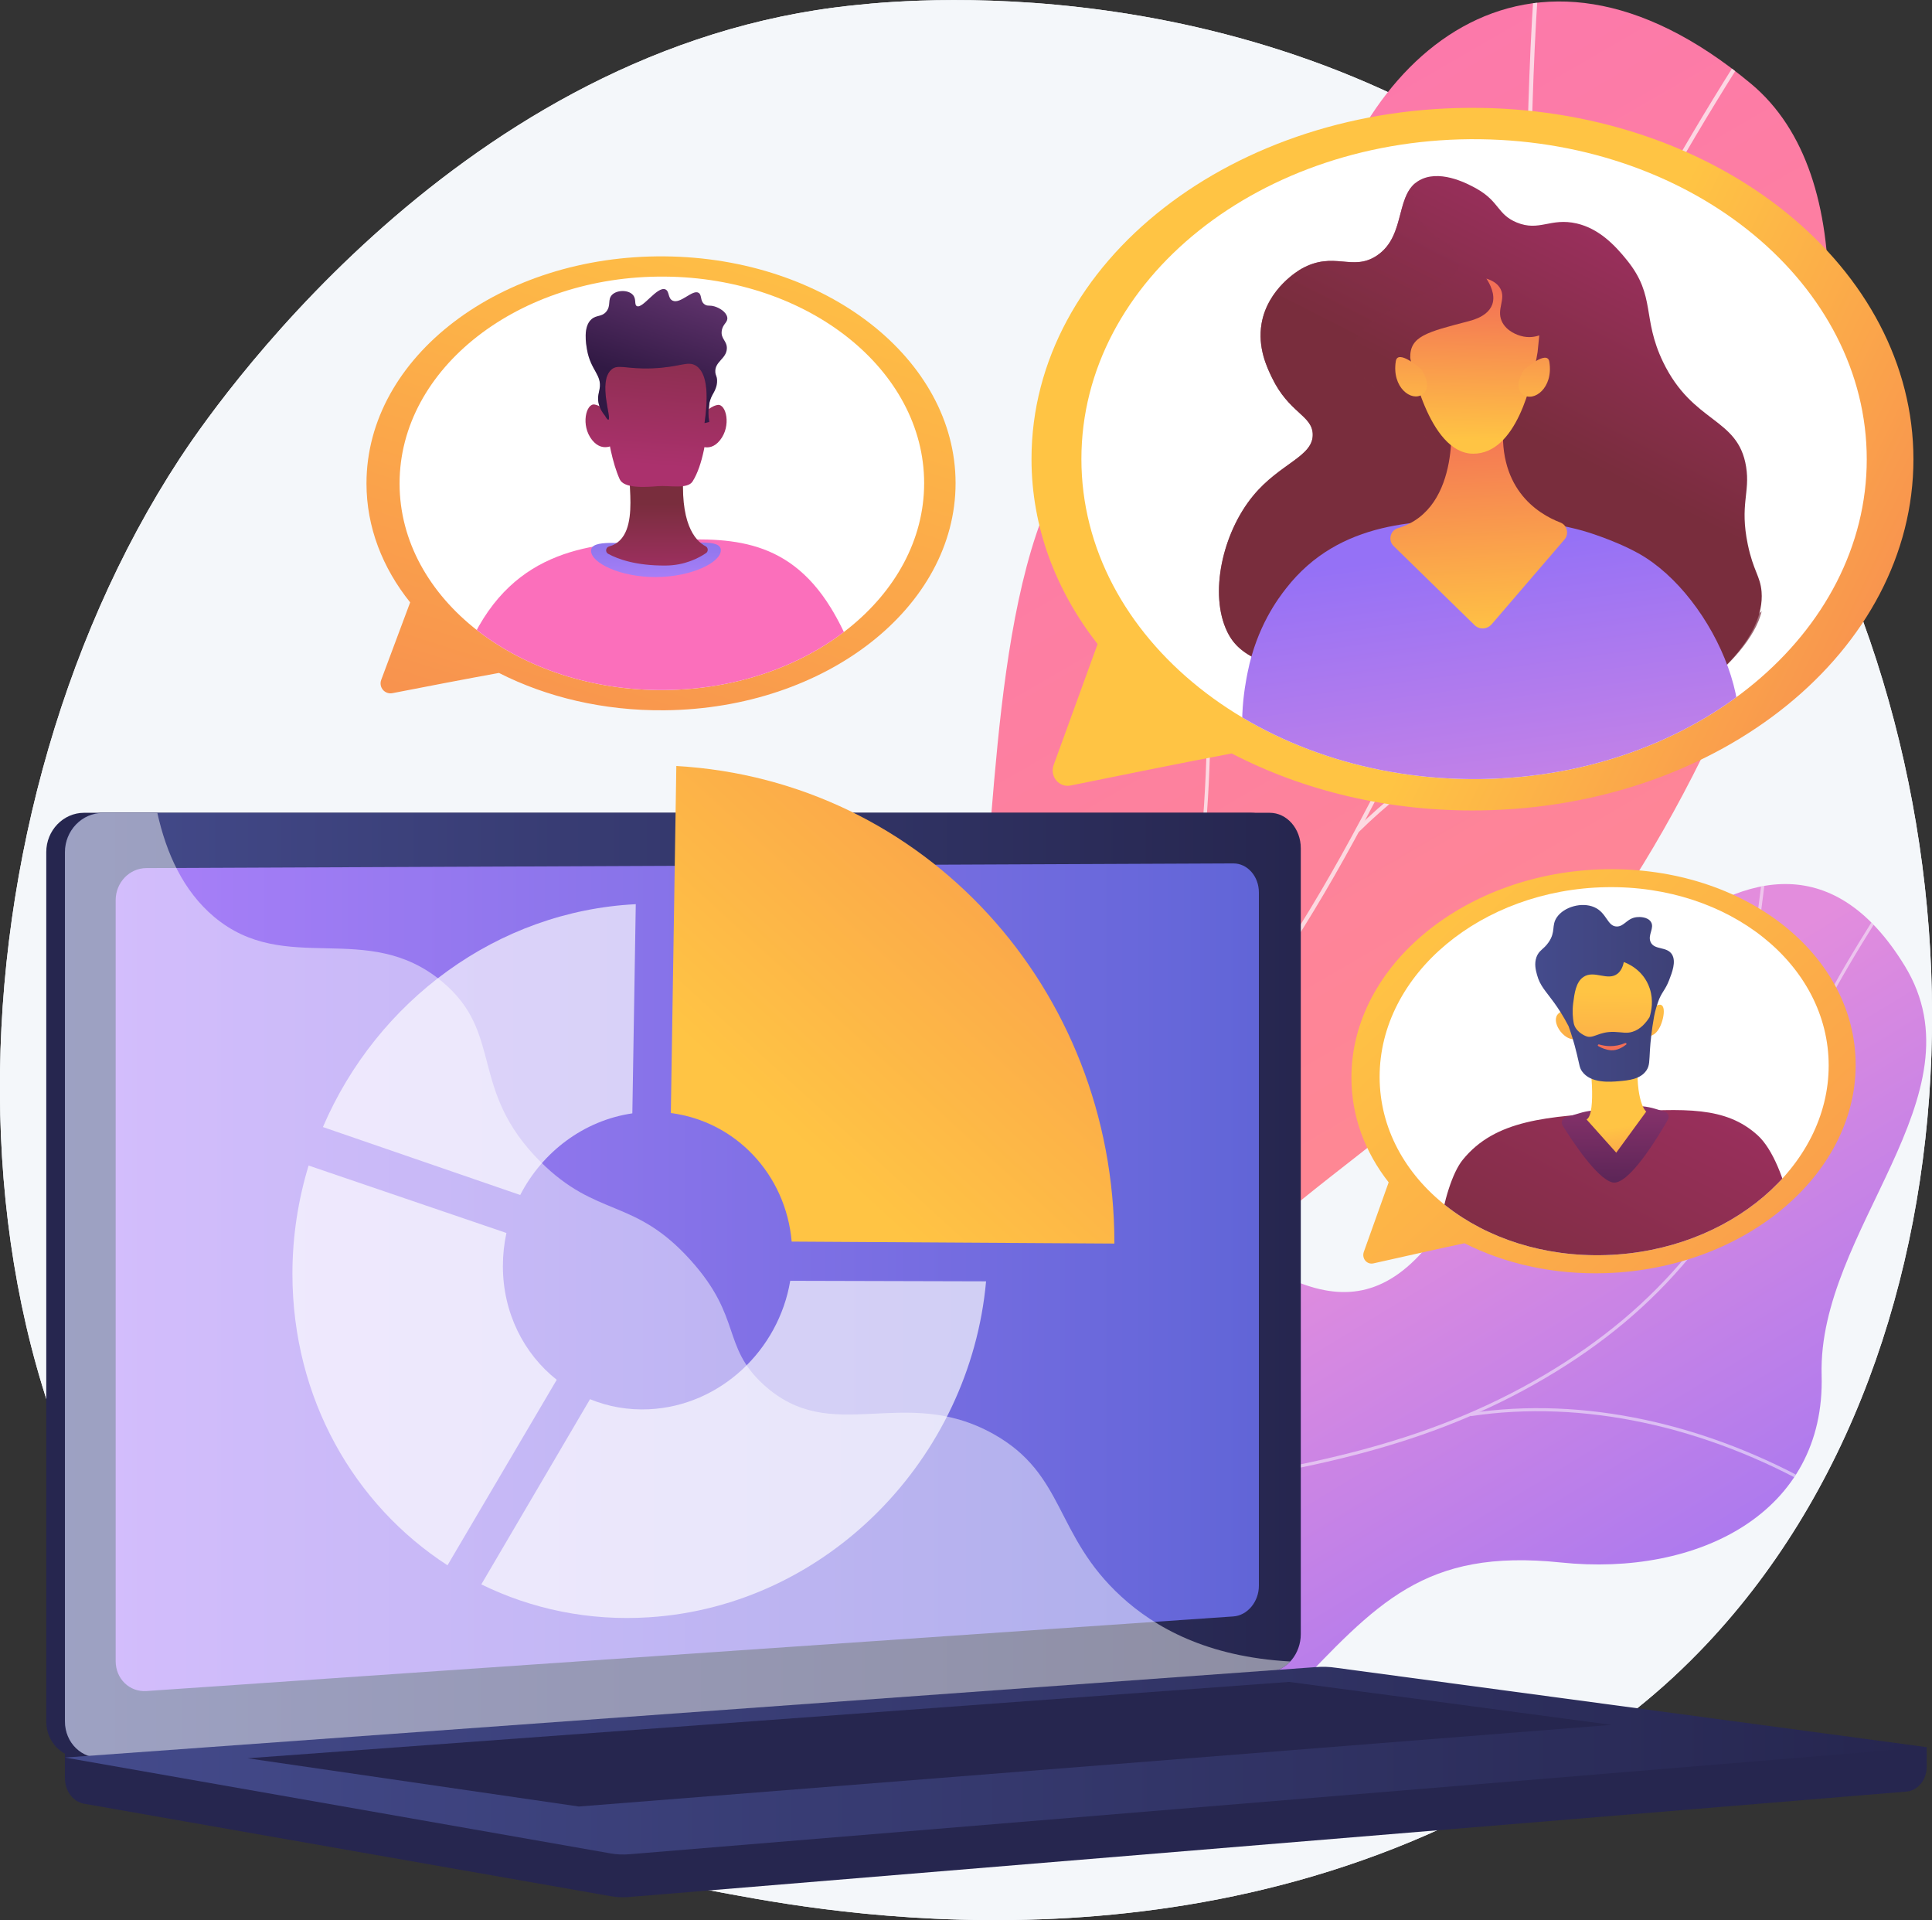 <?xml version="1.0" encoding="utf-8"?>
<!-- Generator: Adobe Illustrator 25.3.1, SVG Export Plug-In . SVG Version: 6.00 Build 0)  -->
<svg version="1.1" xmlns="http://www.w3.org/2000/svg" xmlns:xlink="http://www.w3.org/1999/xlink" x="0px" y="0px"
	 viewBox="0 0 1862.5 1850.7" style="enable-background:new 0 0 1862.5 1850.7;" xml:space="preserve">
<rect x="0" y="0" width="1862.5" height="1850.7" fill="#333333" stroke="none"/>
<style type="text/css">
	.st0{fill:#F4F7FA;}
	.st1{opacity:0.7;clip-path:url(#SVGID_3_);}
	.st2{fill:#FCFDFE;}
	.st3{opacity:0.5;clip-path:url(#SVGID_6_);}
	.st4{fill:#26264F;}
	.st5{fill:url(#SVGID_7_);}
	.st6{fill:url(#SVGID_8_);}
	.st7{fill:#FFFFFF;}
	.st8{opacity:0.48;fill:#FFFFFF;}
	.st9{fill:url(#SVGID_9_);}
	.st10{opacity:0.67;}
	.st11{fill:url(#SVGID_10_);}
	.st12{fill:url(#SVGID_11_);}
	.st13{clip-path:url(#SVGID_13_);}
	.st14{fill:url(#SVGID_14_);}
	.st15{opacity:0.7;fill:url(#SVGID_15_);}
	.st16{fill:url(#SVGID_16_);}
	.st17{fill:url(#SVGID_17_);}
	.st18{fill:url(#SVGID_18_);}
	.st19{fill:url(#SVGID_19_);}
	.st20{fill:url(#SVGID_20_);}
	.st21{fill:url(#SVGID_21_);}
	.st22{clip-path:url(#SVGID_23_);}
	.st23{fill:url(#SVGID_24_);}
	.st24{fill:url(#SVGID_25_);}
	.st25{fill:url(#SVGID_26_);}
	.st26{fill:url(#SVGID_27_);}
	.st27{fill:url(#SVGID_28_);}
	.st28{fill:url(#SVGID_29_);}
	.st29{fill:url(#SVGID_30_);}
	.st30{opacity:0.3;}
	.st31{fill:url(#SVGID_31_);}
	.st32{fill:url(#SVGID_32_);}
	.st33{clip-path:url(#SVGID_34_);}
	.st34{fill:url(#SVGID_35_);}
	.st35{fill:url(#SVGID_36_);}
	.st36{fill:url(#SVGID_37_);}
	.st37{fill:url(#SVGID_38_);}
	.st38{fill:url(#SVGID_39_);}
	.st39{fill:url(#SVGID_40_);}
	.st40{fill:url(#SVGID_41_);}
	.st41{fill:url(#SVGID_42_);}
</style>
<g id="Background">
</g>
<g id="Metaphor">
	<g>
		<path class="st0" d="M1638.5,1591.7c-48.5,50-91.9,79.3-125.1,101.5c-323.9,216.3-694.2,153.9-808.7,132.6
			c-184.7-34.4-340.6-58.6-474.6-179.6c-304.4-275-289.6-848.7-57-1204C200.8,400,433,55.8,804.1,7.3c9.1-1.2,15.8-1.9,21.8-2.5
			C883.2-1.3,1239-33.4,1529,209.6c41.5,34.8,108.3,97.5,170.3,193.2C1925.9,752.8,1926.6,1294.7,1638.5,1591.7z"/>
		<path class="st0" d="M1638.5,1591.7c-48.5,50-91.9,79.3-125.1,101.5c-323.9,216.3-694.2,153.9-808.7,132.6
			c-184.7-34.4-340.6-58.6-474.6-179.6c-304.4-275-289.6-848.7-57-1204C200.8,400,433,55.8,804.1,7.3c9.1-1.2,15.8-1.9,21.8-2.5
			C883.2-1.3,1239-33.4,1529,209.6c41.5,34.8,108.3,97.5,170.3,193.2C1925.9,752.8,1926.6,1294.7,1638.5,1591.7z"/>
		<g>
			<g>
				<g>
					<g>
						<defs>
							<path id="SVGID_1_" d="M1085.9,1460c-3.1,43.8-0.7,80.2-1.7,123.1c-166-81.7-341.1-130-509.6-212.5
								c191.8-147.3,332.2-188.4,369.8-466.3c17.6-130.4,14.2-392.6,109.3-487c108.3-107.6,187.5-35.4,211.7-162.3
								C1303.3,56.5,1472-99.2,1688,80.7c213.2,177.6-74.6,837.7-289.9,960.4C1235.7,1182.2,1102,1231.2,1085.9,1460z"/>
						</defs>
						<linearGradient id="SVGID_2_" gradientUnits="userSpaceOnUse" x1="1634.644" y1="1585.477" x2="578.304" y2="-241.109">
							<stop  offset="0" style="stop-color:#FF9085"/>
							<stop  offset="1" style="stop-color:#FB6FBB"/>
						</linearGradient>
						<use xlink:href="#SVGID_1_"  style="overflow:visible;fill:url(#SVGID_2_);"/>
						<clipPath id="SVGID_3_">
							<use xlink:href="#SVGID_1_"  style="overflow:visible;"/>
						</clipPath>
						<g class="st1">
							<g>
								<path class="st2" d="M825.9,1451l3.3,2.3c38.6-56.3,82.1-110.2,124.1-162.4l16-19.8c33.8-42,63.2-80.2,89.2-113.8
									c14.6-18.9,28.4-36.8,41.9-54c41.4-52.7,70.4-89.5,84.8-107.8l9.5-12.1c113.4-144.5,214.2-382.6,268.4-510.5
									c5.9-13.8,11.1-26.2,15.7-36.8c78.5-182.2,182-362.5,307.6-535.7l-3.2-2.3c-125.8,173.4-229.4,353.9-308,536.5
									c-4.6,10.6-9.8,23-15.7,36.8c-54.1,127.7-154.9,365.5-267.9,509.6l-9.5,12.1c-14.4,18.3-43.5,55.1-84.8,107.8
									c-13.5,17.2-27.4,35.2-41.9,54c-26,33.7-55.4,71.8-89.2,113.8l-16,19.8C908.1,1340.6,864.6,1394.5,825.9,1451z"/>
								<path class="st2" d="M1037.6,1185.5l3.3,2.3c70.4-99.1,113.1-243.8,123.6-418.5c8.8-145.5-5.8-307.2-39.8-443.5l-3.9,1
									C1186.9,591,1189,972.5,1037.6,1185.5z"/>
								<path class="st2" d="M1450.8,492.8l3.9,0.6c15.6-103.9,18.1-210.4,20.6-313.3c1.7-70.5,3.4-143.3,9.3-214.8l-4-0.3
									c-5.9,71.6-7.6,144.5-9.3,215C1468.9,282.8,1466.3,389.2,1450.8,492.8z"/>
								<path class="st2" d="M1309.9,801.9c104.1-102.4,289.9-192.4,397.7-192.5l0-4c-108.6,0.1-295.8,90.6-400.5,193.7
									L1309.9,801.9z"/>
							</g>
						</g>
					</g>
				</g>
				<g>
					<g>
						<defs>
							<path id="SVGID_4_" d="M1406.8,1155c-82.4,148.9-163.4,85.7-270.4,9.6c-26.8,156.2-58.6,307.4-91.4,460.7
								c72.4,49.9,125.1,84.3,198.9,7.2c83.4-87.2,128.7-140.3,260.9-126.5c132.2,13.8,255.1-47.8,251.3-180.6
								c-3.9-139.8,156.7-269.4,80.1-394.5C1702.8,712.9,1492.6,999.9,1406.8,1155z"/>
						</defs>
						<linearGradient id="SVGID_5_" gradientUnits="userSpaceOnUse" x1="1347.87" y1="1125.306" x2="1701.649" y2="1707.718">
							<stop  offset="3.597120e-03" style="stop-color:#E38DDD"/>
							<stop  offset="1" style="stop-color:#9571F6"/>
						</linearGradient>
						<use xlink:href="#SVGID_4_"  style="overflow:visible;fill:url(#SVGID_5_);"/>
						<clipPath id="SVGID_6_">
							<use xlink:href="#SVGID_4_"  style="overflow:visible;"/>
						</clipPath>
						<g class="st3">
							<g>
								<path class="st2" d="M1116,1438c142-21,259.7-42.4,374.4-110.2c109.8-64.8,180.2-149.7,235.5-283.8
									c28.6-69.5,57-116.1,97-179.2l-2.5-1.6c-40.1,63.2-68.6,109.9-97.3,179.6c-55,133.5-125.1,217.9-234.2,282.4
									c-114.2,67.4-231.6,88.8-373.3,109.8L1116,1438z"/>
								<path class="st2" d="M1209.5,1684.4l2.8-1.1c-17.5-43.9-39.3-81.9-66.6-116.3c-14-17.6-29.6-31.4-48.7-46.8l-1.9,2.3
									c19,15.3,34.5,29,48.2,46.4C1170.5,1603.1,1192.1,1640.9,1209.5,1684.4z"/>
								<path class="st2" d="M1418.1,1364.9c107.2-16.1,226,9.3,334.7,71.5l1.5-2.6c-109.3-62.5-228.8-88-336.7-71.8L1418.1,1364.9z
									"/>
								<path class="st2" d="M1649,1180.9l2.7,1.2c6.6-14.7,27.8-167.1,34.1-213.4c13.1-95.9,25.9-199.3,24.7-206.4l-3,0.5
									c1,5.9-10.3,100-24.8,205.5C1669.8,1063.6,1654.1,1169.5,1649,1180.9z"/>
							</g>
						</g>
					</g>
				</g>
			</g>
		</g>
		<g>
			<g>
				<path class="st4" d="M1857.4,1683.9L62.6,1668.6v45.3c0,12.3,7.8,22.7,18.4,24.6l507.5,89.1c6,1.1,12.1,1.3,18.2,0.8
					l1231.2-101.6c11-0.9,19.5-11.4,19.5-24V1683.9z"/>
				<g>
					<path class="st4" d="M1206,1611.4L81.1,1694.2c-20.1,1.5-36.5-14.3-36.5-35.2V821.3c0-20.9,16.4-37.9,36.5-37.9H1206
						c16.6,0,30,15.3,30,34.2V1575C1236,1593.9,1222.6,1610.2,1206,1611.4z"/>
					<linearGradient id="SVGID_7_" gradientUnits="userSpaceOnUse" x1="62.564" y1="1238.882" x2="1253.977" y2="1238.882">
						<stop  offset="0" style="stop-color:#444B8C"/>
						<stop  offset="0.996" style="stop-color:#26264F"/>
					</linearGradient>
					<path class="st5" d="M1224,1611.4L99.1,1694.2c-20.1,1.5-36.5-14.3-36.5-35.2V821.3c0-20.9,16.4-37.9,36.5-37.9H1224
						c16.6,0,30,15.3,30,34.2V1575C1254,1593.9,1240.6,1610.2,1224,1611.4z"/>
					<linearGradient id="SVGID_8_" gradientUnits="userSpaceOnUse" x1="111.498" y1="1231.053" x2="1213.687" y2="1231.053">
						<stop  offset="0" style="stop-color:#AA80F9"/>
						<stop  offset="0.996" style="stop-color:#6165D7"/>
					</linearGradient>
					<path class="st6" d="M1188.9,1558l-1047.7,71.9c-16.4,1.1-29.7-11.8-29.7-28.9V867.7c0-17.1,13.3-31,29.7-31l1047.7-4.5
						c13.7-0.1,24.7,12.5,24.7,28v668C1213.7,1543.7,1202.6,1557.1,1188.9,1558z"/>
					<path class="st7" d="M701.3,806.4c0,7.8-5.8,14.1-12.9,14.1c-7.2,0-13-6.3-13-14.1s5.8-14.1,13-14.1
						C695.5,792.3,701.3,798.6,701.3,806.4z"/>
					<path class="st8" d="M99.1,1694.2l1119.2-82.4l5.7-0.4c7.6-0.6,14.5-4.3,19.8-10c-80.5-4.4-130.6-33-162.8-62.5
						c-64.8-59.3-53.6-117.8-123.4-156.8c-87.2-48.6-155.7,13-221.8-47.8c-40.1-36.9-20.4-64.4-69.8-119.4
						c-54.7-61-90.2-40.5-145.2-95.4c-69.4-69.4-34.7-123.5-94.5-173.3c-72.6-60.5-150.8-4.5-219.9-62.5
						c-29.8-25-46.1-61.4-54.7-100.1H99.1c-20.1,0-36.5,17-36.5,37.9V1659C62.6,1679.9,78.9,1695.7,99.1,1694.2z"/>
				</g>
				<linearGradient id="SVGID_9_" gradientUnits="userSpaceOnUse" x1="62.564" y1="1696.984" x2="1857.379" y2="1696.984">
					<stop  offset="0" style="stop-color:#444B8C"/>
					<stop  offset="0.996" style="stop-color:#26264F"/>
				</linearGradient>
				<path class="st9" d="M1268.8,1606.8L62.6,1694l526,92.4c6,1.1,12.1,1.3,18.2,0.8l1250.7-103.2l-569.4-76.5
					C1281.6,1606.5,1275.2,1606.3,1268.8,1606.8z"/>
				<polygon class="st4" points="238.6,1694.7 1242.8,1621.1 1553.6,1662.5 558,1741.2 				"/>
			</g>
		</g>
		<g>
			<g class="st10">
				<path class="st7" d="M501.5,1151.8c21.4-41.6,61.4-71.9,108.1-78.7l3.3-201.6c-133.5,6.7-249.4,93.1-301.6,214.8L501.5,1151.8z"
					/>
				<path class="st7" d="M761.8,1234.5c-11.2,67-67.5,120.4-135.9,123.8c-20.3,1-39.6-2.5-57.1-9.7L464,1527.1
					c48.5,23.8,103.8,35.5,161.9,31.7c171.6-11.1,309.3-153.1,324.7-323.8L761.8,1234.5z"/>
				<path class="st7" d="M431.4,1508.7l105.3-178.8c-31.7-25.1-51.9-64.5-51.9-109.6c0-10.9,1.2-21.6,3.4-31.9l-190.7-65
					c-10.1,33.2-15.6,68.3-15.6,104.5C282,1347.9,341.5,1450.5,431.4,1508.7z"/>
			</g>
			<g>
				<linearGradient id="SVGID_10_" gradientUnits="userSpaceOnUse" x1="754.908" y1="1087.264" x2="1372.451" y2="409.571">
					<stop  offset="0" style="stop-color:#FFC444"/>
					<stop  offset="0.996" style="stop-color:#F36F56"/>
				</linearGradient>
				<path class="st11" d="M646.7,1072.8c62.4,8,110.8,59,116.5,123.9l311.1,1.9c0-0.1,0-0.3,0-0.4c0-245.7-183.3-446.2-422.3-459.9
					L646.7,1072.8z"/>
			</g>
		</g>
		<g>
			<linearGradient id="SVGID_11_" gradientUnits="userSpaceOnUse" x1="1457.861" y1="516.419" x2="2016.451" y2="790.014">
				<stop  offset="0" style="stop-color:#FFC444"/>
				<stop  offset="0.996" style="stop-color:#F36F56"/>
			</linearGradient>
			<path class="st12" d="M1058.1,620.8c-40.4-51.8-63.7-112.9-63.7-178.4c0-190.5,195.8-341.9,432.9-338.4
				c232.3,3.5,417.3,155.1,417.3,338.7s-185,335.1-417.3,338.4c-88.3,1.3-170.9-19-239.9-54.9c-45.8,8.6-117.3,23.2-155.3,30.9
				c-11.2,2.3-20.4-8.9-16.3-19.9L1058.1,620.8z"/>
			<g>
				<defs>
					<path id="SVGID_12_" d="M1799.6,442.7c0,167.5-165.2,305.5-372.4,308.2c-210.9,2.7-384.7-135.4-384.7-308.5
						s173.8-311.1,384.7-308.2C1634.4,137,1799.6,275.1,1799.6,442.7z"/>
				</defs>
				<use xlink:href="#SVGID_12_"  style="overflow:visible;opacity:0.74;fill:#FFFFFF;"/>
				<clipPath id="SVGID_13_">
					<use xlink:href="#SVGID_12_"  style="overflow:visible;opacity:0.74;"/>
				</clipPath>
				<g class="st13">
					<g>
						<linearGradient id="SVGID_14_" gradientUnits="userSpaceOnUse" x1="1615.231" y1="138.541" x2="1472.788" y2="417.491">
							<stop  offset="0" style="stop-color:#AB316D"/>
							<stop  offset="1" style="stop-color:#792D3D"/>
						</linearGradient>
						<path class="st14" d="M1337.1,665.4c-116.4-18.5-142.2-31.9-154.1-56.7c-17.4-36.1-4.7-94.7,25-130.8
							c26-31.6,58.4-37.8,57.5-59.7c-0.8-18-23-20.3-39.3-54.2c-4.8-9.9-14-29.1-10-52.2c5.9-33.8,35.9-51.3,38.4-52.7
							c31.4-17.6,49.2,3.1,72.8-12.8c29.5-19.8,16.1-62,43.7-73.9c20-8.6,45.6,5.7,52.3,9.4c22.2,12.5,19.9,24.8,38.7,32.6
							c22,9.1,32.5-4.9,58,1c21,4.9,36.2,20.2,48.6,35.7c27.8,34.7,14,55.1,34.5,97.7c28.9,59.9,72.4,53.1,80.1,101.1
							c4,25-6.3,36.4,1.6,74.8c5.4,25.9,12.1,30.5,13.3,45.7c3.4,43.8-46.3,82.6-55.6,89.4C1583.4,703.5,1501.1,691.5,1337.1,665.4z
							"/>
						<linearGradient id="SVGID_15_" gradientUnits="userSpaceOnUse" x1="1617.887" y1="134.657" x2="1474.383" y2="415.687">
							<stop  offset="0" style="stop-color:#AB316D"/>
							<stop  offset="1" style="stop-color:#792D3D"/>
						</linearGradient>
						<path class="st15" d="M1523.7,548.3c-77-5.5-129.3,67.8-150.1,49.7c-19.7-17.1,35.9-75.5,16.9-143.4
							c-18.6-66.7-91.9-80.8-86.1-118.5c6.6-42.6,104.7-53,102.4-84.3c-1.4-18.5-36-22.7-42.9-52.2c-1.9-8-1.3-15.9,0.7-23.3
							c-19.1,15.4-10.4,52-37.2,70c-23.6,15.8-41.4-4.9-72.8,12.8c-2.4,1.4-32.5,18.9-38.4,52.7c-4,23.1,5.2,42.3,10,52.2
							c16.3,33.9,38.5,36.2,39.3,54.2c0.9,21.9-31.5,28.1-57.5,59.7c-29.7,36.1-42.4,94.7-25,130.8c12,24.8,37.8,38.2,154.1,56.7
							c163.9,26.1,246.2,38.1,305.5-5.4c22.9-16.8,49.9-45.5,55.7-70.9c-11.5,10.9-22.9,16.2-33.5,18.2
							C1615.6,616.8,1592.7,553.2,1523.7,548.3z"/>
					</g>
					<linearGradient id="SVGID_16_" gradientUnits="userSpaceOnUse" x1="1467.578" y1="920.036" x2="1413.64" y2="528.985">
						<stop  offset="3.597120e-03" style="stop-color:#E38DDD"/>
						<stop  offset="1" style="stop-color:#9571F6"/>
					</linearGradient>
					<path class="st16" d="M1207.4,746.4c-17.6-34-6.9-87.4-4.6-98.6c8.8-43.9,29.5-71.1,37.1-80.8c51.7-66.3,130.3-65.8,189.4-65.5
						c29.2,0.2,59.5-0.3,96.4,10c0,0,29.2,8.2,53.9,21.9c73.7,41,132,175.4,72.5,226.5c-37.9,32.6-76.8-8.5-245.8,12.2
						c-67.9,8.3-139.5,22.1-182.1-6.5C1217.2,760.9,1211.7,754.6,1207.4,746.4z"/>
					<linearGradient id="SVGID_17_" gradientUnits="userSpaceOnUse" x1="1430.055" y1="615.383" x2="1420.051" y2="398.287">
						<stop  offset="0" style="stop-color:#FFC444"/>
						<stop  offset="0.996" style="stop-color:#F36F56"/>
					</linearGradient>
					<path class="st17" d="M1398.3,397c0,0,12.5,93.5-50.8,112.1c-7.3,2.2-9.6,11.8-4,17.2l78,76.2c4.7,4.6,12.1,4.2,16.5-0.8
						l70.2-81.7c4.6-5.3,2.6-13.8-3.8-16.3c-22.5-8.6-62.9-33.9-54.4-102.1L1398.3,397z"/>
					<linearGradient id="SVGID_18_" gradientUnits="userSpaceOnUse" x1="1419.282" y1="424.443" x2="1423.117" y2="277.616">
						<stop  offset="0" style="stop-color:#FFC444"/>
						<stop  offset="0.996" style="stop-color:#F36F56"/>
					</linearGradient>
					<path class="st18" d="M1359.5,344.9c0,1,17.1,92.4,60.8,92.4c41.2,0,56.9-66.9,62-98.1c0.5-5.3,1.1-10.6,1.6-15.9
						c-2.8,0.9-9.7,2.9-18,0.4c-1.9-0.5-13.8-4-18.3-14.4c-4.9-11.5,4.1-20.6-1-30.7c-3-5.9-9.1-8.6-13.7-10.1
						c3.1,4.7,9.1,15.3,5.7,24.9c-2.3,6.4-8.6,12.6-22.8,16.2C1375,320.2,1359.1,324.2,1359.5,344.9z"/>
					<linearGradient id="SVGID_19_" gradientUnits="userSpaceOnUse" x1="1359.181" y1="409.122" x2="1362.7" y2="274.386">
						<stop  offset="0" style="stop-color:#FFC444"/>
						<stop  offset="0.996" style="stop-color:#F36F56"/>
					</linearGradient>
					<path class="st19" d="M1370.2,355.9c0,0-22.6-20-24.6-7.8c-4.1,25.4,15.2,39.5,25.7,32C1381.8,372.4,1370.2,355.9,1370.2,355.9
						z"/>
					<linearGradient id="SVGID_20_" gradientUnits="userSpaceOnUse" x1="1477.715" y1="412.409" x2="1481.202" y2="278.934">
						<stop  offset="0" style="stop-color:#FFC444"/>
						<stop  offset="0.996" style="stop-color:#F36F56"/>
					</linearGradient>
					<path class="st20" d="M1469.3,356.3c0,0,22.4-19.7,24.3-7.6c4.1,25.3-15.1,39.2-25.4,31.6
						C1457.8,372.7,1469.3,356.3,1469.3,356.3z"/>
				</g>
			</g>
		</g>
		<g>
			<linearGradient id="SVGID_21_" gradientUnits="userSpaceOnUse" x1="728.85" y1="177.821" x2="429.465" y2="1119.257">
				<stop  offset="0" style="stop-color:#FFC444"/>
				<stop  offset="0.996" style="stop-color:#F36F56"/>
			</linearGradient>
			<path class="st21" d="M395.4,580.6c-26.7-33.3-42.1-72.6-42.1-114.6c0-122.3,129.5-220.3,287.3-218.9
				c155.8,1.3,280.6,99.2,280.6,218.6S796.4,683.1,640.7,684.6c-58.9,0.6-113.9-12.7-159.7-36c-30.4,5.5-77.7,14.6-102.7,19.5
				c-7.4,1.4-13.4-5.7-10.8-12.8L395.4,580.6z"/>
			<g>
				<defs>
					<path id="SVGID_22_" d="M890.9,465.7c0,108.9-111.4,198.2-250.2,199.4c-140.5,1.3-255.5-87.9-255.5-199.1
						s115.1-200.5,255.5-199.4C779.5,267.6,890.9,356.8,890.9,465.7z"/>
				</defs>
				<use xlink:href="#SVGID_22_"  style="overflow:visible;opacity:0.74;fill:#FFFFFF;"/>
				<clipPath id="SVGID_23_">
					<use xlink:href="#SVGID_22_"  style="overflow:visible;opacity:0.74;"/>
				</clipPath>
				<g class="st22">
					<linearGradient id="SVGID_24_" gradientUnits="userSpaceOnUse" x1="572.265" y1="1173.958" x2="637.611" y2="705.643">
						<stop  offset="0" style="stop-color:#FF9085"/>
						<stop  offset="1" style="stop-color:#FB6FBB"/>
					</linearGradient>
					<path class="st23" d="M431.8,765.4c-16.5-42.8,6.8-113.4,21.4-145.4c42.5-93,120.1-96.4,183.3-99.1
						c61.8-2.7,121.2-5.3,164.4,64.9c28.2,45.7,54,129.5,36.8,174.4c-18.2,47.3-68.7,11.5-189.8,12.5
						C513.3,773.7,452.3,818.7,431.8,765.4z"/>
					<linearGradient id="SVGID_25_" gradientUnits="userSpaceOnUse" x1="632.769" y1="561.123" x2="631.166" y2="463.313">
						<stop  offset="0" style="stop-color:#AA80F9"/>
						<stop  offset="0.996" style="stop-color:#6165D7"/>
					</linearGradient>
					<path class="st24" d="M694.9,530.4c0,11.6-27.9,25.6-62.4,25.8c-34.6,0.2-62.7-13.7-62.7-25.3s28.1-6.5,62.7-6.6
						C666.9,524.1,694.9,518.8,694.9,530.4z"/>
					<linearGradient id="SVGID_26_" gradientUnits="userSpaceOnUse" x1="633.584" y1="571.27" x2="633.048" y2="485.374">
						<stop  offset="0" style="stop-color:#AB316D"/>
						<stop  offset="1" style="stop-color:#792D3D"/>
					</linearGradient>
					<path class="st25" d="M609.4,449.6c-9.5,0,12.5,67.7-22.2,77.1c-3.4,0.9-3.9,5.5-0.9,7.1c9.3,5.1,26.8,11.5,55.3,11.3
						c18.5-0.1,32-7.2,39-12c2.4-1.6,2.2-5.3-0.4-6.6c-10.6-5.5-25.4-23.1-21-75.2L609.4,449.6z"/>
					<linearGradient id="SVGID_27_" gradientUnits="userSpaceOnUse" x1="626.466" y1="448.353" x2="640.418" y2="280.396">
						<stop  offset="0" style="stop-color:#AB316D"/>
						<stop  offset="1" style="stop-color:#792D3D"/>
					</linearGradient>
					<path class="st26" d="M580.4,368.3c0.1,0.9,3,62.7,17,93.6c4,8.9,23.9,7.8,36.8,6.7c11.2-0.9,28.6,3.2,33.5-4.6
						c19.7-31.3,16.4-108.8,16.4-108.8s-10.1-25.8-51.7-25.3C590.8,330.4,580.4,368.3,580.4,368.3z"/>
					<linearGradient id="SVGID_28_" gradientUnits="userSpaceOnUse" x1="577.331" y1="444.223" x2="591.328" y2="275.714">
						<stop  offset="0" style="stop-color:#AB316D"/>
						<stop  offset="1" style="stop-color:#792D3D"/>
					</linearGradient>
					<path class="st27" d="M590.2,401.6c0,0-8.7-10.3-17-11.7c-8.2-1.4-13.6,20.2-2.4,34.2c11.2,14,24.2,2.4,24.2,2.4L590.2,401.6z"
						/>
					<linearGradient id="SVGID_29_" gradientUnits="userSpaceOnUse" x1="682.369" y1="453.019" x2="696.283" y2="285.517">
						<stop  offset="0" style="stop-color:#AB316D"/>
						<stop  offset="1" style="stop-color:#792D3D"/>
					</linearGradient>
					<path class="st28" d="M675,401.8c0,0,8.7-10.2,16.8-11.5c8.2-1.3,13.5,20.1,2.3,34c-11.1,14-24,2.4-24,2.4L675,401.8z"/>
					<linearGradient id="SVGID_30_" gradientUnits="userSpaceOnUse" x1="622.788" y1="367.304" x2="659.659" y2="252.952">
						<stop  offset="0" style="stop-color:#311944"/>
						<stop  offset="1" style="stop-color:#6B3976"/>
					</linearGradient>
					<path class="st29" d="M583.3,400.8c1.1,2,2.4,3.9,3.2,3.7c3.5-0.9-10.1-35.7,2.5-47.9c6.5-6.3,13.8-0.5,40.3-1.6
						c26.6-1.1,33.5-7.5,41.5-2.6c7.3,4.5,13.9,17.4,8.4,55.4c1.5-0.4,3-0.7,4.5-1.1c-2-12.5,0.2-20.3,2.7-25.3
						c1.9-3.6,5.2-8.3,4.9-15c-0.2-4.2-1.5-4.4-1.7-7.8c-0.7-10,10.6-12.7,11.1-22.5c0.4-7.6-6.1-9.4-4.9-17.3c1-6.8,6.1-8,5.3-12.9
						c-0.9-5.3-7.6-9.2-12.4-10.6c-4.9-1.4-6.6,0.1-9.4-1.9c-4.6-3.2-2.4-8.9-5.7-11.1c-5.9-3.8-17.7,11.2-25.3,7.4
						c-4.6-2.3-2.8-9.1-6.9-10.8c-7.9-3.2-21.9,19.1-27.5,16.1c-2.7-1.4-0.1-6.9-3.9-10.9c-4.4-4.8-15.1-4.8-20,0.1
						c-4.5,4.6-0.7,10.2-5.5,16.1c-4.3,5.3-9.3,3.1-14.2,7.3c-8.3,7.2-5.4,23.6-4.4,29.4c3.5,20.1,14.6,24.2,12.1,37.9
						c-0.6,3.5-2.1,7.4-1.1,13.1C578.1,393.8,581,398,583.3,400.8z"/>
					<g class="st30">
						<linearGradient id="SVGID_31_" gradientUnits="userSpaceOnUse" x1="622.768" y1="367.376" x2="659.579" y2="253.209">
							<stop  offset="0" style="stop-color:#311944"/>
							<stop  offset="1" style="stop-color:#6B3976"/>
						</linearGradient>
						<path class="st31" d="M684.7,357.8c-1-9.8,6.5-14.4,5.3-21.4c-1-5.6-7.3-10.7-13.2-11.9c-12.6-2.4-20.8,16.4-33.4,14.3
							c-9.7-1.6-8.6-13.5-19.6-18.4c-17.4-7.7-35.7,15.4-47.4,8.9c-3.5-1.9-7-6.9-7.3-20.4c-6.7,7.7-4.1,22.6-3.1,28.1
							c3.5,20.1,14.6,24.2,12.1,37.9c-0.6,3.5-2.1,7.4-1.1,13.1c1,5.6,3.9,9.9,6.3,12.6c1.1,2,2.4,3.9,3.2,3.7
							c3.5-0.9-10.1-35.7,2.5-47.9c6.5-6.3,13.8-0.5,40.3-1.6c26.6-1.1,33.5-7.5,41.5-2.6c7.3,4.5,13.9,17.4,8.4,55.4
							c1.5-0.4,3-0.7,4.5-1.1c-2-12.5,0.2-20.3,2.7-25.3c0.8-1.5,1.8-3.2,2.7-5.1c-0.2-3.3-0.7-6.9-1.9-10.7
							C685.9,361.4,685,361,684.7,357.8z"/>
					</g>
				</g>
			</g>
		</g>
		<g>
			<linearGradient id="SVGID_32_" gradientUnits="userSpaceOnUse" x1="1363.714" y1="885.558" x2="2105.494" y2="1684.737">
				<stop  offset="0" style="stop-color:#FFC444"/>
				<stop  offset="0.996" style="stop-color:#F36F56"/>
			</linearGradient>
			<path class="st32" d="M1338.7,1139.6c-22.8-29.1-35.9-63.6-35.9-101c0-108.6,110.6-198.6,245.6-200.8
				c133.5-2.2,240.5,82.2,240.5,188.6s-107.1,196.2-240.5,200.7c-50.4,1.7-97.5-9-136.6-28.8c-26,5.5-66.4,14.6-87.8,19.4
				c-6.3,1.4-11.5-4.8-9.2-11.2L1338.7,1139.6z"/>
			<g>
				<defs>
					<path id="SVGID_33_" d="M1762.9,1027c0,97-95.5,178.8-214.4,182.7c-120.2,4-218.5-72.9-218.5-171.8s98.3-180.7,218.5-182.8
						C1667.4,853,1762.9,930,1762.9,1027z"/>
				</defs>
				<use xlink:href="#SVGID_33_"  style="overflow:visible;opacity:0.74;fill:#FFFFFF;"/>
				<clipPath id="SVGID_34_">
					<use xlink:href="#SVGID_33_"  style="overflow:visible;opacity:0.74;"/>
				</clipPath>
				<g class="st33">
					<linearGradient id="SVGID_35_" gradientUnits="userSpaceOnUse" x1="1699.642" y1="916.592" x2="1498.492" y2="1312.541">
						<stop  offset="0" style="stop-color:#AB316D"/>
						<stop  offset="1" style="stop-color:#792D3D"/>
					</linearGradient>
					<path class="st34" d="M1564.3,1255.1c-113.2,4.9-153.2,22-171.3-3.3c-16.7-23.3-2.9-109.3,17.1-133.9
						c31.4-38.8,81.7-42,150.2-45.9c64-3.6,103.3-5.8,134.2,22.3c28.8,26.2,47.2,118.8,29.3,145.4
						C1707.1,1264.4,1671.4,1250.5,1564.3,1255.1z"/>
					<linearGradient id="SVGID_36_" gradientUnits="userSpaceOnUse" x1="1554.642" y1="1211.158" x2="1558.077" y2="1023.588">
						<stop  offset="0" style="stop-color:#311944"/>
						<stop  offset="0.555" style="stop-color:#6F2B60"/>
						<stop  offset="1" style="stop-color:#A03976"/>
					</linearGradient>
					<path class="st35" d="M1522.5,1073l-13.2,3.9c-3.2,1-4.7,5-2.9,7.9c9,14.5,32.9,50.9,47.8,54.8c15.4,4,44.1-43.7,53.7-60.4
						c1.6-2.9,0.3-6.6-2.7-7.5l-9.6-3c-7.9-2.4-16.2-3.2-24.5-2.3l-36.1,4C1530.7,1070.9,1526.6,1071.7,1522.5,1073z"/>
					<linearGradient id="SVGID_37_" gradientUnits="userSpaceOnUse" x1="1560.122" y1="1086.241" x2="1573.033" y2="1170.158">
						<stop  offset="0" style="stop-color:#FFC444"/>
						<stop  offset="0.996" style="stop-color:#F36F56"/>
					</linearGradient>
					<path class="st36" d="M1532.3,1018.7c0,0,7.3,54.8-2.8,60.3l28.6,32l28.9-39.6c0,0-10.9-8.4-8-53.9L1532.3,1018.7z"/>
					<linearGradient id="SVGID_38_" gradientUnits="userSpaceOnUse" x1="1554.143" y1="956.679" x2="1550.883" y2="1171.817">
						<stop  offset="0" style="stop-color:#FFC444"/>
						<stop  offset="0.996" style="stop-color:#F36F56"/>
					</linearGradient>
					<path class="st37" d="M1515.4,940.4c-1,1.5-14.5,71.1,32,77.3c46.3,6.1,48.4-45,47.8-66.7c-0.6-21.7-21.8-29.1-33.9-30.4
						C1549.2,919.3,1519.1,935.1,1515.4,940.4z"/>
					
						<linearGradient id="SVGID_39_" gradientUnits="userSpaceOnUse" x1="1593.699" y1="1154.77" x2="1590.471" y2="1367.77" gradientTransform="matrix(0.994 -0.113 0.113 0.994 -210.144 -20.641)">
						<stop  offset="0" style="stop-color:#FFC444"/>
						<stop  offset="0.996" style="stop-color:#F36F56"/>
					</linearGradient>
					<path class="st38" d="M1512.7,980.9c0,0-2.3-11.3-10.3-4c-8,7.3,4.7,25.7,15.2,24.7L1512.7,980.9z"/>
					<linearGradient id="SVGID_40_" gradientUnits="userSpaceOnUse" x1="1596.78" y1="956.329" x2="1593.502" y2="1172.624">
						<stop  offset="0" style="stop-color:#FFC444"/>
						<stop  offset="0.996" style="stop-color:#F36F56"/>
					</linearGradient>
					<path class="st39" d="M1593.8,971.2c-1.3,1-5.1,27.6-5.1,27.6s6.7,0.7,11.5-9C1605,980.2,1607.3,961.2,1593.8,971.2z"/>
					<linearGradient id="SVGID_41_" gradientUnits="userSpaceOnUse" x1="1480.118" y1="957.463" x2="1613.652" y2="957.463">
						<stop  offset="0" style="stop-color:#444B8C"/>
						<stop  offset="0.996" style="stop-color:#3E4177"/>
					</linearGradient>
					<path class="st40" d="M1612,920.2c-4.9-8.4-17.2-4.1-20.8-12.3c-3-6.8,4.1-13.5,0.3-19.4c-3.2-4.9-11-4.7-12.4-4.6
						c-10.5,0.4-12.9,9.2-20.5,9.1c-9.2-0.1-9.5-13.3-21.7-18.6c-11.8-5.2-29.1-0.5-36.1,9.8c-5.4,8-0.8,13.7-7.9,24
						c-4.9,7.1-9.2,7.5-11.7,14.3c-2.3,6.5-0.7,12.5,0.5,17c2.9,10.8,8.3,15.5,16.5,26.9c3.7,5.1,8.7,12.6,13.9,22.6
						c2.2,6,5.3,15.4,8.1,27.2c2.6,10.7,2.5,12.9,4.9,16.4c8.4,11.9,27.5,10.2,35.6,9.5c9.2-0.8,20.7-1.8,26.5-10.4
						c3.1-4.6,2.7-8.7,3.4-19.8c0.5-7.9,1.6-18.9,4-32.3c0,0,1.1-6.2,3.8-13.8c3.3-9.5,6.8-11.1,10.6-20.9
						C1612,937.2,1615.9,927,1612,920.2z M1573.7,994.5c-5.7,1.8-9.5,0.4-17.3,0.1c-15.5-0.6-20.4,7.2-27.7,4
						c-3.1-1.3-10.1-5.1-11.6-12.5c-0.9-4.8-1.5-11.5-0.5-19.2c1.2-9.4,2.6-20.3,9.8-25.2c10.4-7.2,23.6,4.5,33.2-3.4
						c3.6-3,5.1-7.6,5.8-11c2.1,0.7,18.9,6.8,25,25.5c3.8,11.5,1.6,21.9-0.2,27.6C1586.7,985.9,1581.4,992.2,1573.7,994.5z"/>
					<linearGradient id="SVGID_42_" gradientUnits="userSpaceOnUse" x1="1564.864" y1="914.485" x2="1555.474" y2="995.552">
						<stop  offset="0" style="stop-color:#FFC444"/>
						<stop  offset="0.996" style="stop-color:#F36F56"/>
					</linearGradient>
					<path class="st41" d="M1541.6,1006.7c6,1.8,15,2.9,25-1.3c1-0.4,1.9,0.7,1.1,1.4c-3.6,2.8-8.8,5.8-14.5,5.5
						c-4.7-0.3-9.1-2.1-12.4-4C1539.8,1007.7,1540.5,1006.4,1541.6,1006.7z"/>
				</g>
			</g>
		</g>
	</g>
	<g>
	</g>
	<g>
	</g>
	<g>
	</g>
	<g>
	</g>
	<g>
	</g>
	<g>
	</g>
	<g>
	</g>
	<g>
	</g>
	<g>
	</g>
	<g>
	</g>
	<g>
	</g>
	<g>
	</g>
	<g>
	</g>
	<g>
	</g>
	<g>
	</g>
</g>
</svg>
